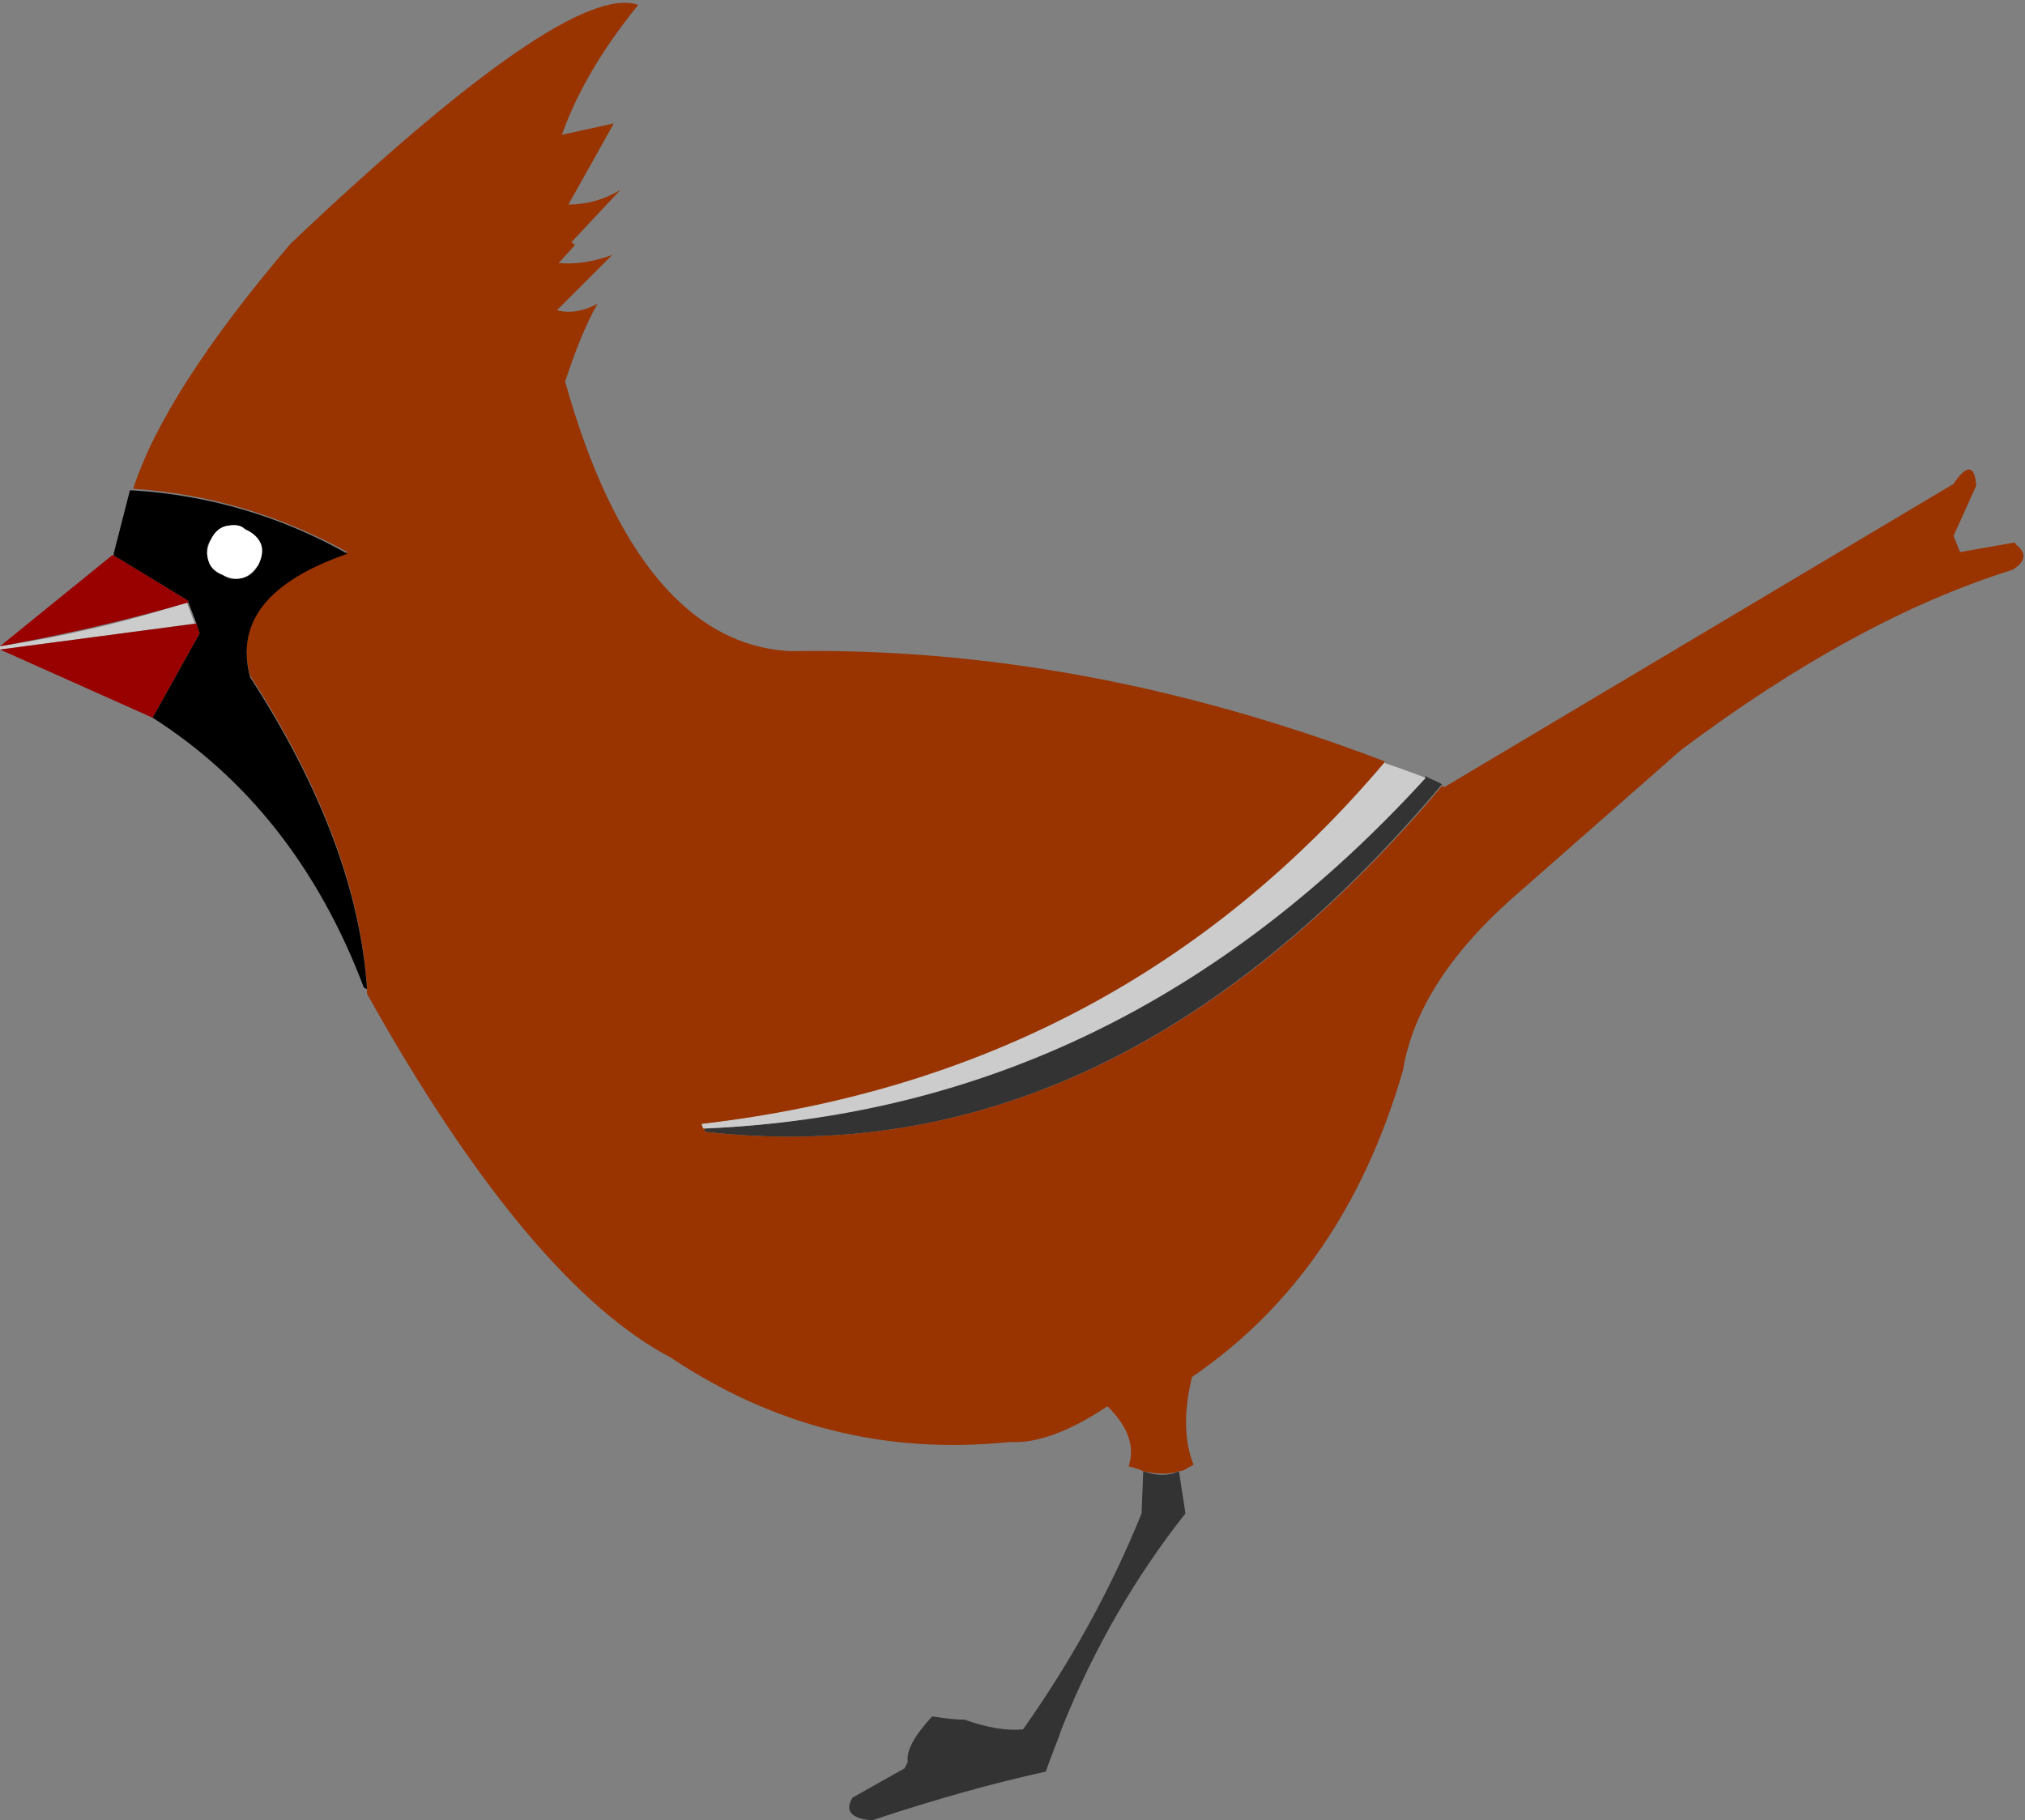 <svg xmlns="http://www.w3.org/2000/svg" xmlns:xlink="http://www.w3.org/1999/xlink" id="Layer_1" x="0px" y="0px" viewBox="0 0 124.7 112.1" style="enable-background:new 0 0 124.7 112.1;" xml:space="preserve"><rect x="0" y="0" width="124.7" height="112.1" fill="#808080" stroke="none"/><style type="text/css">	.st0{fill:#333333;}	.st1{fill:#CCCCCC;}	.st2{fill:#993300;}	.st3{fill:#990000;}	.st4{fill:#FFFFFF;}</style><path class="st0" d="M63,106.5c-1,0.1-2.2-0.1-3.6-0.6c-0.7,0-1.3-0.1-2-0.2c-1.1,1.2-1.6,2.1-1.5,2.8l-0.2,0.4l-3.2,1.8 c-0.5,0.8-0.1,1.3,1.2,1.4c3.9-1.3,7.5-2.3,10.7-3c0.3-0.9,0.7-1.8,1-2.7c2-5,4.6-9.4,7.6-13.2l-0.4-2.6c-0.6,0.3-1.4,0.3-2.2,0 l-0.1,2.6C68.4,97.9,65.9,102.4,63,106.5 M43.4,69.5v0.2c16.7,1.9,31.8-5.2,45.4-21.4c-0.3-0.2-0.7-0.3-1-0.5 C75.4,61.5,60.6,68.7,43.4,69.5z"></path><path class="st1" d="M43.2,69.5c0.1,0,0.1,0,0.1,0c17.2-0.7,32-7.9,44.5-21.6c-0.8-0.3-1.6-0.6-2.5-0.9c0,0,0-0.1-0.1-0.1 c-11,12.9-25,20.3-42,22.3h-0.1L43.2,69.5 M0,39.8L0,40l12-1.6l-0.5-1.3C7.8,38.3,3.9,39.2,0,39.8z"></path><path class="st2" d="M8.2,30.1c4.6,0.3,9,1.6,13.2,3.9c-4.9,1.7-6.9,4.3-6,7.6c4.4,6.8,6.8,13.2,7.2,19.2c0,0.1,0,0.3,0,0.4 c6.7,12,13,19.4,18.7,22.4c6.3,4.2,13.2,6,20.9,5.2c1.6,0.1,3.6-0.6,6-2.2c1.3,1.3,1.7,2.5,1.3,3.7c0.4,0.1,0.7,0.2,0.9,0.3 c0.9,0.2,1.6,0.2,2.2,0c0.3,0,0.5-0.2,0.9-0.4c-0.6-1.5-0.6-3.3-0.1-5.4c6.3-4.3,10.6-10.6,13-18.9c0.6-3.7,3-7.4,7.2-11l9.9-8.7 c7.2-5.4,14-9.1,20.4-11.1c0.9-0.5,0.9-1.1,0.2-1.6l0-0.1l-3.4,0.6l-0.4-1l1.4-3.1c-0.1-1.3-0.6-1.3-1.4-0.1L88.9,48.5 c0-0.1,0-0.1-0.1-0.1C75.2,64.5,60.1,71.6,43.4,69.7v-0.2c0,0-0.1,0-0.1,0l-0.1-0.3h0.1c17.1-2,31.1-9.4,42-22.3 c-12.3-4.7-24.5-7-36.6-6.8c-6.2-0.3-10.9-5.9-13.9-16.6c0.6-1.8,1.2-3.4,2-4.8c-0.9,0.5-1.8,0.6-2.5,0.4l3.4-3.4 c-1.1,0.4-2.2,0.6-3.3,0.5l1-1.1l-0.2-0.2l3-3.2c-1,0.6-2.1,0.9-3.2,0.9l2.8-5l-3.2,0.7c1-2.8,2.6-5.4,4.7-8 C36.4-0.7,29.3,4.2,17.9,15C12.7,21.1,9.5,26.1,8.2,30.1z"></path><path class="st3" d="M12.3,39l-0.2-0.6L0,40l9.4,4.2L12.3,39 M7,34.2H6.9L0,39.8c3.9-0.7,7.8-1.6,11.6-2.7V37L7,34.2z"></path><path d="M8,30.2l-1,3.9l0,0.1l4.6,2.8l0,0.1h0l0.5,1.3l0.2,0.6l-2.9,5.2c5.8,3.7,10.2,9.2,13,16.6c0,0,0.1,0.1,0.2,0.1 c-0.4-6-2.8-12.4-7.2-19.2c-0.9-3.4,1.1-5.9,6-7.6c-4.1-2.3-8.5-3.6-13.2-3.9L8,30.2 M15.9,34.8c-0.2,0.4-0.5,0.7-1,0.8 c-0.4,0.1-0.8,0.1-1.2-0.2c-0.4-0.2-0.7-0.5-0.9-1c-0.1-0.4-0.1-0.8,0.2-1.2c0.2-0.4,0.5-0.7,0.9-0.8c0.5-0.1,0.9-0.1,1.2,0.2 c0.5,0.2,0.8,0.6,1,1C16.2,34,16.1,34.4,15.9,34.8z"></path><path class="st4" d="M14.9,35.6c0.4-0.1,0.7-0.4,1-0.8c0.2-0.4,0.3-0.8,0.2-1.2c-0.1-0.4-0.5-0.8-1-1c-0.3-0.3-0.7-0.3-1.2-0.2 c-0.4,0.1-0.7,0.4-0.9,0.8c-0.2,0.4-0.3,0.8-0.2,1.2c0.1,0.5,0.4,0.8,0.9,1C14.1,35.6,14.5,35.7,14.9,35.6z"></path></svg>